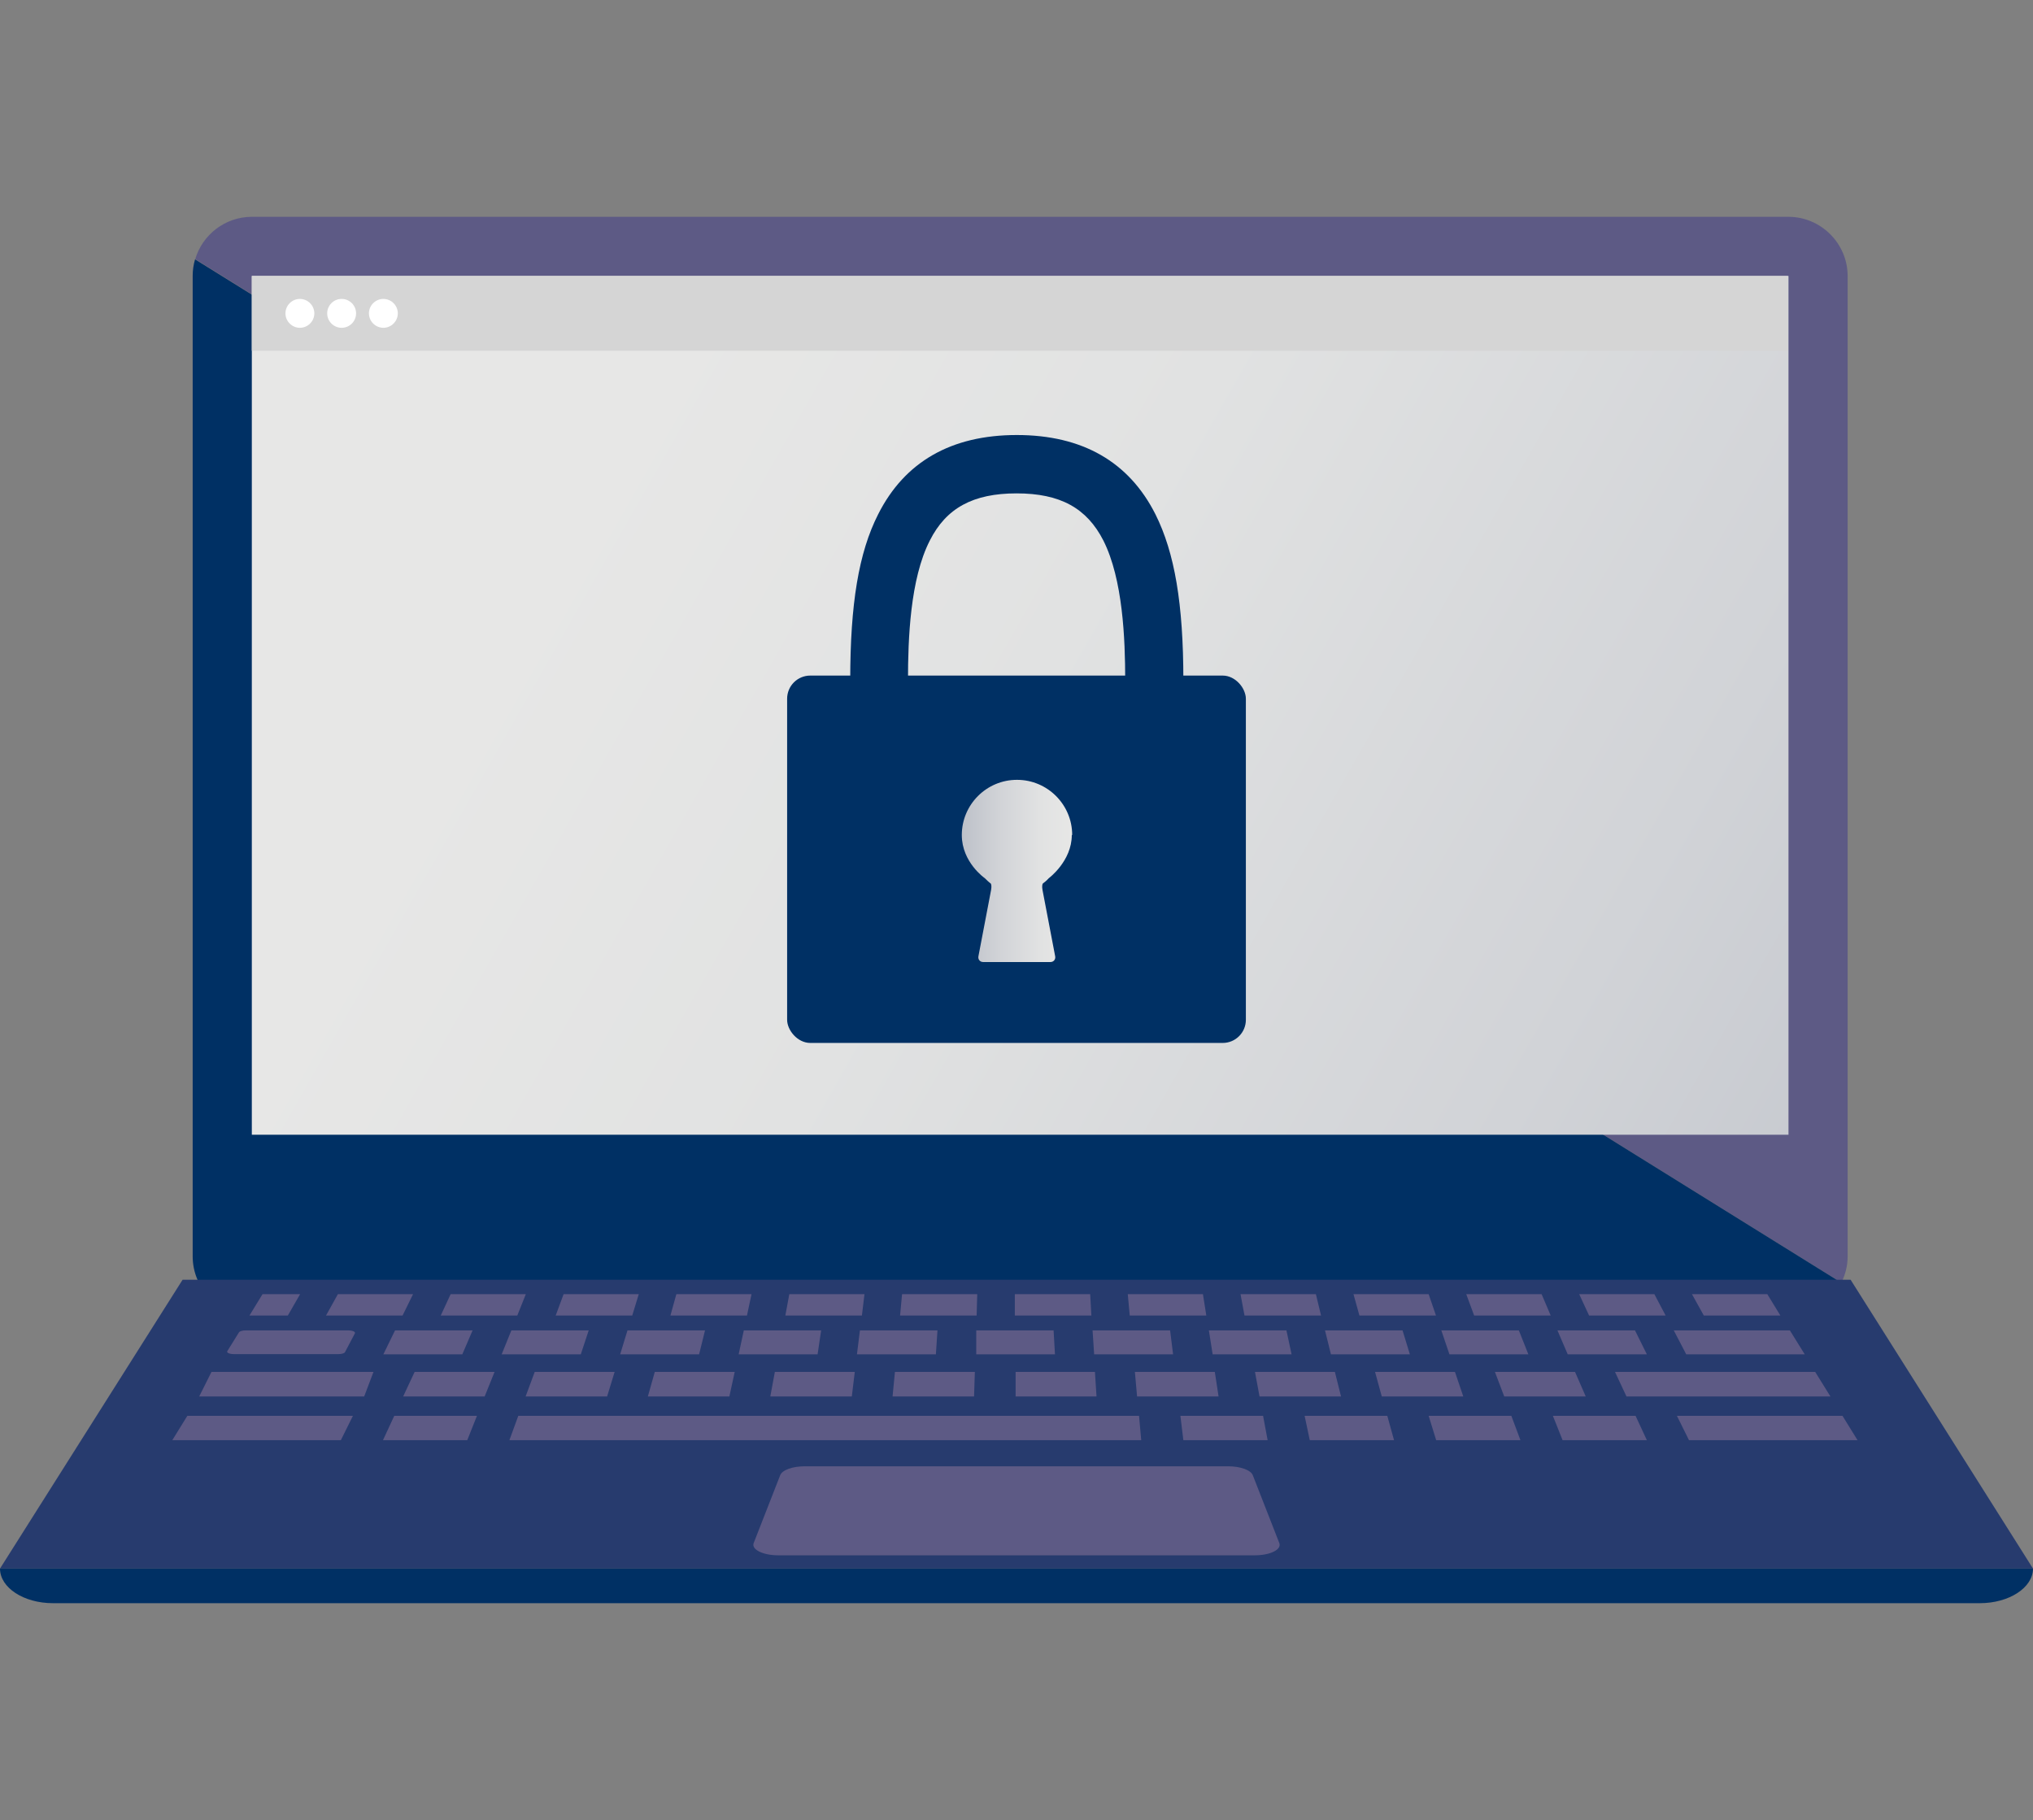 <?xml version="1.0" encoding="UTF-8"?><svg id="_レイヤー_2" xmlns="http://www.w3.org/2000/svg" xmlns:xlink="http://www.w3.org/1999/xlink" viewBox="0 0 102.77 92"><rect x="0" y="0" width="102.77" height="92" fill="#808080" stroke="none"/><defs><style>.cls-1{fill:none;}.cls-2{fill:#003064;}.cls-3{fill:#fff;}.cls-4{fill:#d5d5d5;}.cls-5{fill:#273b6e;}.cls-6{fill:#5d5a85;}.cls-7{fill:url(#_名称未設定グラデーション_17-2);}.cls-8{fill:url(#_名称未設定グラデーション_17);}</style><linearGradient id="_名称未設定グラデーション_17" x1="104.38" y1="65.7" x2="30.44" y2="23.64" gradientUnits="userSpaceOnUse"><stop offset="0" stop-color="#bdc1c9"/><stop offset=".34" stop-color="#d1d3d7"/><stop offset=".71" stop-color="#e1e2e2"/><stop offset="1" stop-color="#e7e7e6"/></linearGradient><linearGradient id="_名称未設定グラデーション_17-2" x1="48.6" y1="44.02" x2="54.18" y2="44.02" xlink:href="#_名称未設定グラデーション_17"/></defs><g id="_レイヤー_1-2"><g><rect class="cls-1" x=".39" width="102" height="92"/><g><g><g><path class="cls-6" d="M93.4,63.51V13.95c0-1.64-1.35-2.99-2.99-2.99H12.73c-1.35,0-2.5,.91-2.86,2.14l83.21,51.74c.2-.4,.32-.85,.32-1.33Z"/><path class="cls-2" d="M9.74,60.35v3.16c0,1.64,1.34,2.99,2.99,2.99H90.41c1.16,0,2.18-.68,2.67-1.66L9.86,13.11c-.08,.27-.12,.55-.12,.84V60.35Z"/><polygon class="cls-8" points="12.73 57.36 12.73 33.46 12.73 13.95 51.57 13.95 90.41 13.95 90.41 33.46 90.41 57.36 51.57 57.36 12.73 57.36"/><g><rect class="cls-4" x="12.73" y="13.95" width="77.65" height="3.78"/><path class="cls-3" d="M15.89,15.84c0,.4-.33,.73-.73,.73s-.73-.33-.73-.73,.33-.73,.73-.73,.73,.33,.73,.73Z"/><circle class="cls-3" cx="17.27" cy="15.84" r=".73"/><path class="cls-3" d="M20.11,15.84c0,.4-.33,.73-.73,.73s-.73-.33-.73-.73,.33-.73,.73-.73,.73,.33,.73,.73Z"/></g></g><polygon class="cls-5" points="93.55 64.69 51.39 64.69 9.23 64.69 0 79.29 51.66 79.29 102.77 79.29 93.55 64.69"/><path class="cls-6" d="M12.42,67.25h5.18c.22,0,.38,.07,.34,.15l-.5,.95c-.03,.06-.17,.1-.34,.1h-5.27c-.22,0-.39-.07-.34-.15l.59-.95c.04-.06,.18-.1,.34-.1Z"/><polygon class="cls-6" points="19.97 67.25 23.89 67.25 23.37 68.46 19.38 68.46 19.97 67.25"/><polygon class="cls-6" points="25.85 67.25 29.76 67.25 29.36 68.46 25.36 68.46 25.85 67.25"/><polygon class="cls-6" points="31.72 67.25 35.64 67.25 35.34 68.46 31.35 68.46 31.72 67.25"/><polygon class="cls-6" points="37.6 67.25 41.51 67.25 41.33 68.46 37.34 68.46 37.6 67.25"/><polygon class="cls-6" points="43.47 67.25 47.39 67.25 47.31 68.46 43.32 68.46 43.47 67.25"/><polygon class="cls-6" points="90.48 67.25 84.61 67.25 85.24 68.46 91.23 68.46 90.48 67.25"/><polygon class="cls-6" points="82.65 67.25 78.73 67.25 79.25 68.46 83.25 68.46 82.65 67.25"/><polygon class="cls-6" points="76.78 67.25 72.86 67.25 73.27 68.46 77.26 68.46 76.78 67.25"/><polygon class="cls-6" points="70.9 67.25 66.98 67.25 67.28 68.46 71.27 68.46 70.9 67.25"/><polygon class="cls-6" points="65.03 67.25 61.11 67.25 61.3 68.46 65.29 68.46 65.03 67.25"/><polygon class="cls-6" points="59.15 67.25 55.23 67.25 55.31 68.46 59.3 68.46 59.15 67.25"/><polygon class="cls-6" points="49.35 67.25 53.26 67.25 53.33 68.46 49.35 68.46 49.35 67.25"/><polygon class="cls-6" points="10.69 69.35 18.88 69.35 18.41 70.59 10.07 70.59 10.69 69.35"/><polygon class="cls-6" points="91.76 69.35 81.64 69.35 82.22 70.59 92.53 70.59 91.76 69.35"/><polygon class="cls-6" points="79.62 69.35 75.57 69.35 76.04 70.59 80.16 70.59 79.62 69.35"/><polygon class="cls-6" points="73.55 69.35 69.51 69.35 69.85 70.59 73.97 70.59 73.55 69.35"/><polygon class="cls-6" points="67.48 69.35 63.44 69.35 63.67 70.59 67.79 70.59 67.48 69.35"/><polygon class="cls-6" points="61.41 69.35 57.37 69.35 57.48 70.59 61.6 70.59 61.41 69.35"/><polygon class="cls-6" points="9.47 71.57 17.84 71.57 17.23 72.8 8.71 72.8 9.47 71.57"/><polygon class="cls-6" points="19.93 71.57 24.11 71.57 23.62 72.8 19.36 72.8 19.93 71.57"/><polygon class="cls-6" points="26.2 71.57 30.39 71.57 57.58 71.57 57.69 72.8 25.75 72.8 26.2 71.57"/><polygon class="cls-6" points="59.67 71.57 63.85 71.57 64.08 72.8 59.82 72.8 59.67 71.57"/><polygon class="cls-6" points="65.95 71.57 70.13 71.57 70.47 72.8 66.21 72.8 65.95 71.57"/><polygon class="cls-6" points="72.22 71.57 76.4 71.57 76.86 72.8 72.6 72.8 72.22 71.57"/><polygon class="cls-6" points="78.5 71.57 82.68 71.57 83.25 72.8 78.99 72.8 78.5 71.57"/><polygon class="cls-6" points="84.77 71.57 93.14 71.57 93.9 72.8 85.38 72.8 84.77 71.57"/><polygon class="cls-6" points="55.35 69.35 51.34 69.35 51.34 70.59 55.43 70.59 55.35 69.35"/><polygon class="cls-6" points="49.28 69.35 45.24 69.35 45.12 70.59 49.24 70.59 49.28 69.35"/><polygon class="cls-6" points="43.21 69.35 39.17 69.35 38.94 70.59 43.06 70.59 43.21 69.35"/><polygon class="cls-6" points="37.14 69.35 33.1 69.35 32.75 70.59 36.87 70.59 37.14 69.35"/><polygon class="cls-6" points="31.07 69.35 27.03 69.35 26.57 70.59 30.69 70.59 31.07 69.35"/><polygon class="cls-6" points="25 69.35 20.96 69.35 20.38 70.59 24.5 70.59 25 69.35"/><polygon class="cls-6" points="12.61 66.5 13.27 65.42 15.17 65.42 14.55 66.5 12.61 66.5"/><polygon class="cls-6" points="17.08 65.42 20.88 65.42 20.35 66.5 16.48 66.5 17.08 65.42"/><polygon class="cls-6" points="22.78 65.42 26.58 65.42 26.15 66.5 22.28 66.5 22.78 65.42"/><polygon class="cls-6" points="28.49 65.42 32.29 65.42 31.96 66.5 28.09 66.5 28.49 65.42"/><polygon class="cls-6" points="34.19 65.42 37.99 65.42 37.76 66.5 33.89 66.5 34.19 65.42"/><polygon class="cls-6" points="39.9 65.42 43.7 65.42 43.57 66.5 39.7 66.5 39.9 65.42"/><polygon class="cls-6" points="45.6 65.42 49.4 65.42 49.37 66.5 45.5 66.5 45.6 65.42"/><polygon class="cls-6" points="51.3 65.42 55.11 65.42 55.17 66.5 51.3 66.5 51.3 65.42"/><polygon class="cls-6" points="57.01 65.42 60.81 65.42 60.98 66.5 57.11 66.5 57.01 65.42"/><polygon class="cls-6" points="62.71 65.42 66.52 65.42 66.78 66.5 62.91 66.5 62.71 65.42"/><polygon class="cls-6" points="68.42 65.42 72.22 65.42 72.59 66.5 68.72 66.5 68.42 65.42"/><polygon class="cls-6" points="74.12 65.42 77.93 65.42 78.39 66.5 74.52 66.5 74.12 65.42"/><polygon class="cls-6" points="79.83 65.42 83.63 65.42 84.2 66.5 80.33 66.5 79.83 65.42"/><polygon class="cls-6" points="85.53 65.42 89.34 65.42 90 66.5 86.13 66.5 85.53 65.42"/><path class="cls-2" d="M100.09,81.04H2.68c-1.48,0-2.68-.78-2.68-1.75H102.77c0,.96-1.2,1.75-2.69,1.75Z"/><path class="cls-6" d="M63.33,74.57c-.1-.26-.63-.45-1.24-.45h-21.41c-.62,0-1.14,.19-1.24,.45l-1.34,3.43c-.13,.32,.46,.62,1.24,.62h24.09c.78,0,1.37-.29,1.24-.62l-1.34-3.43Z"/></g><g><path class="cls-2" d="M44.82,46.43c.59,0,1.08-.49,1.08-1.08v-10.96c0-2.1,.11-5.12,1.1-7.06,.83-1.65,2.19-2.39,4.39-2.39s3.55,.74,4.39,2.39c.98,1.95,1.1,4.96,1.1,7.06v10.96c0,.59,.49,1.08,1.08,1.08h.78c.59,0,1.08-.49,1.08-1.08v-10.96c0-3.87-.44-6.45-1.41-8.39-1.34-2.66-3.7-4.01-7.01-4.01s-5.67,1.35-7.01,4.01c-.98,1.93-1.41,4.52-1.41,8.39v10.96c0,.59,.49,1.08,1.08,1.08h.78Z"/><rect class="cls-2" x="39.79" y="34.15" width="23.19" height="18.57" rx="1.17" ry="1.17"/><path class="cls-7" d="M54.18,42.21c0,1.32-1.16,2.18-1.16,2.18-.11,.12-.24,.23-.29,.26-.05,.03-.06,.18-.03,.34l.64,3.35c.03,.16-.08,.29-.24,.29h-3.4c-.16,0-.27-.13-.24-.29l.64-3.35c.03-.16,.02-.31-.03-.34-.05-.03-.18-.15-.29-.26,0,0-1.16-.8-1.16-2.18,0-1.54,1.25-2.79,2.79-2.79s2.79,1.25,2.79,2.79Z"/></g></g></g></g></svg>